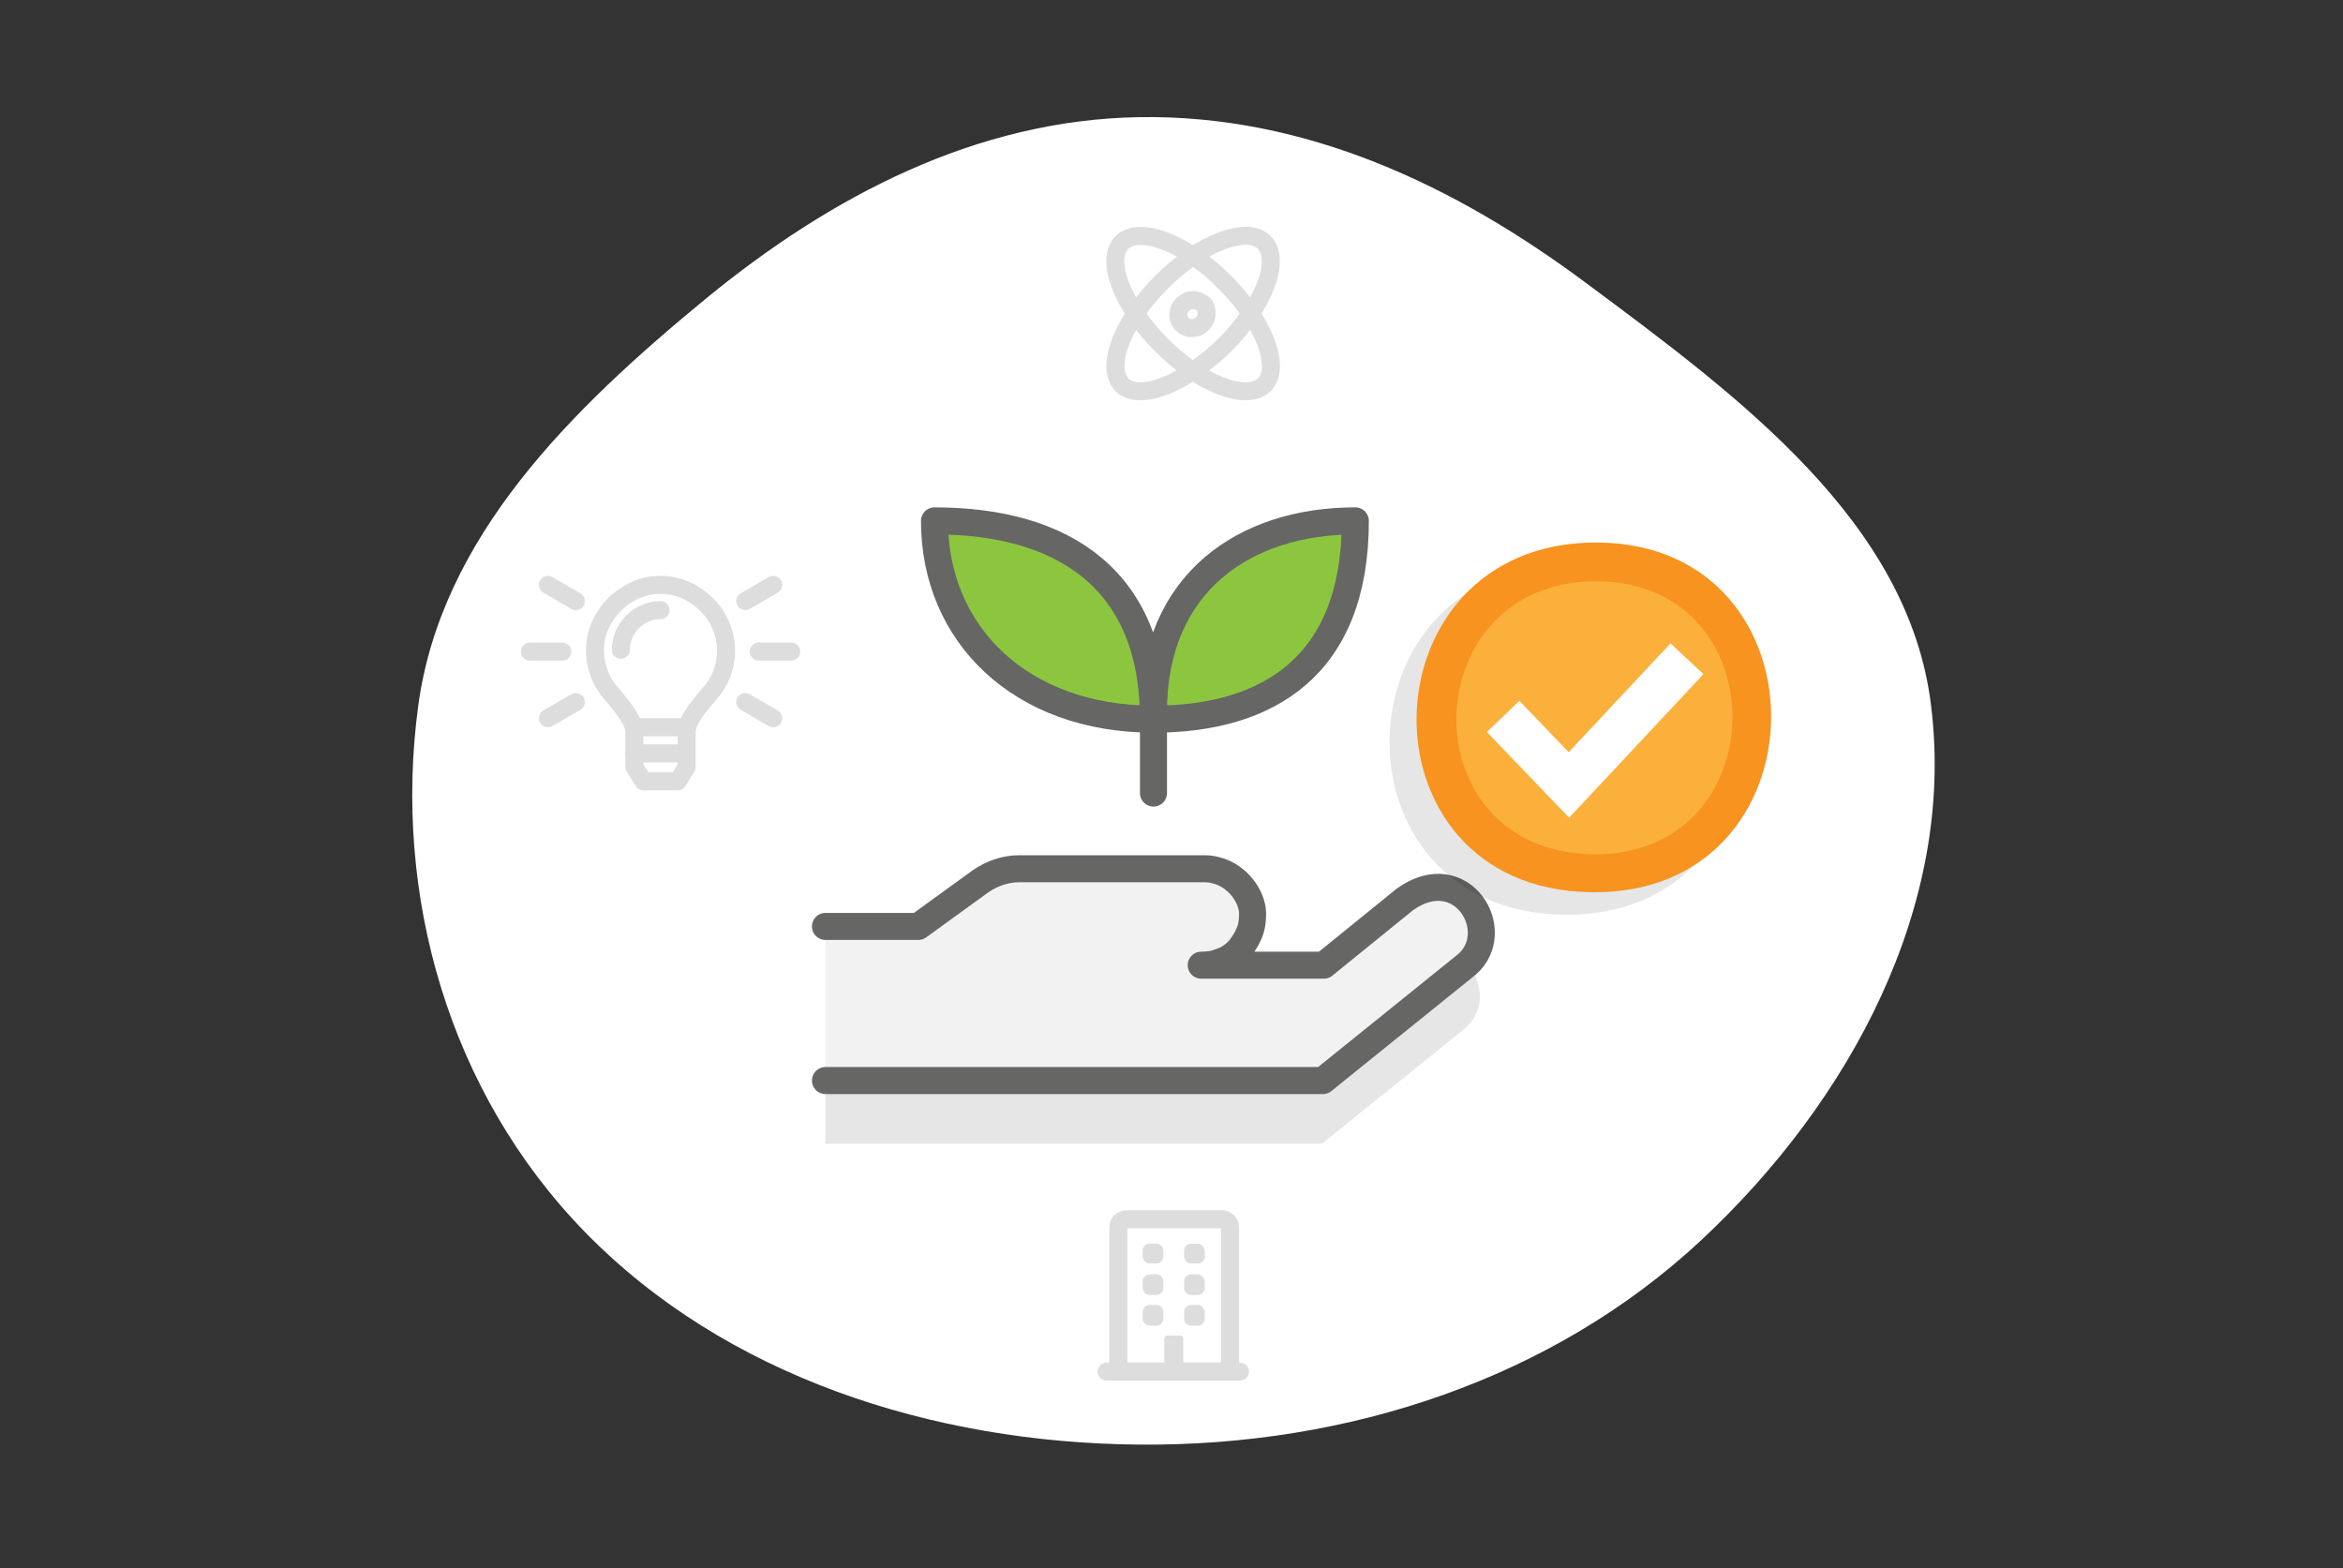 <?xml version="1.0" encoding="utf-8"?>
<!-- Generator: Adobe Illustrator 27.0.0, SVG Export Plug-In . SVG Version: 6.00 Build 0)  -->
<svg version="1.1" id="Layer_1" xmlns="http://www.w3.org/2000/svg" xmlns:xlink="http://www.w3.org/1999/xlink" x="0px" y="0px"
	 viewBox="0 0 260 174" style="enable-background:new 0 0 260 174;" xml:space="preserve">
<rect x="0" y="0" width="260" height="174" fill="#333333" stroke="none"/>
<style type="text/css">
	.st0{fill-rule:evenodd;clip-rule:evenodd;fill:#FFFFFF;}
	.st1{fill:none;stroke:#DDDDDD;stroke-width:2;stroke-linecap:round;stroke-linejoin:round;}
	.st2{fill:#DDDDDD;}
	.st3{opacity:0.1;enable-background:new    ;}
	.st4{fill:#8CC63F;}
	.st5{fill:none;stroke:#666665;stroke-width:3;stroke-linecap:round;stroke-linejoin:round;}
	.st6{fill:#F2F2F2;}
	.st7{fill:#F7931E;}
	.st8{fill:#FBB03B;}
	.st9{fill:none;stroke:#FFFFFF;stroke-width:5.001;}
</style>
<path class="st0" d="M126.4,13c18.5-0.3,35.1,7.6,49.6,18.4c17.1,12.7,35.9,26.6,38.3,47c2.7,22-8.9,43.7-25.5,59.2
	c-16.5,15.4-39.2,22.9-62.4,22.7c-23-0.2-45.9-7.6-61.5-23.6c-15.1-15.5-21.3-37.4-18.5-58.3c2.5-18.8,17-33,32.1-45.4
	C92.2,21.8,108.3,13.3,126.4,13z"/>
<path class="st1" d="M135.6,135.3H125c-0.5,0-0.9,0.4-0.9,0.9v15.1c0,0.5,0.4,0.9,0.9,0.9h10.6c0.5,0,0.9-0.4,0.9-0.9v-15.1
	C136.5,135.7,136.1,135.3,135.6,135.3z"/>
<path class="st2" d="M128.3,138h-0.7c-0.4,0-0.8,0.3-0.8,0.8v0.6c0,0.4,0.3,0.8,0.8,0.8h0.7c0.4,0,0.8-0.3,0.8-0.8v-0.6
	C129.1,138.3,128.7,138,128.3,138z"/>
<path class="st2" d="M132.9,138h-0.7c-0.4,0-0.8,0.3-0.8,0.8v0.6c0,0.4,0.3,0.8,0.8,0.8h0.7c0.4,0,0.8-0.3,0.8-0.8v-0.6
	C133.6,138.3,133.3,138,132.9,138z"/>
<path class="st2" d="M128.3,141.4h-0.7c-0.4,0-0.8,0.3-0.8,0.8v0.7c0,0.4,0.3,0.8,0.8,0.8h0.7c0.4,0,0.8-0.3,0.8-0.8v-0.7
	C129.1,141.7,128.7,141.4,128.3,141.4z"/>
<path class="st2" d="M132.9,141.4h-0.7c-0.4,0-0.8,0.3-0.8,0.8v0.7c0,0.4,0.3,0.8,0.8,0.8h0.7c0.4,0,0.8-0.3,0.8-0.8v-0.7
	C133.6,141.7,133.3,141.4,132.9,141.4z"/>
<path class="st2" d="M128.3,144.8h-0.7c-0.4,0-0.8,0.3-0.8,0.8v0.7c0,0.4,0.3,0.8,0.8,0.8h0.7c0.4,0,0.8-0.3,0.8-0.8v-0.7
	C129.1,145.1,128.7,144.8,128.3,144.8z"/>
<path class="st2" d="M132.9,144.8h-0.7c-0.4,0-0.8,0.3-0.8,0.8v0.7c0,0.4,0.3,0.8,0.8,0.8h0.7c0.4,0,0.8-0.3,0.8-0.8v-0.7
	C133.6,145.1,133.3,144.8,132.9,144.8z"/>
<path class="st2" d="M129.2,152.2v-3.6c0-0.1,0-0.1,0-0.2c0-0.1,0.1-0.1,0.1-0.1c0,0,0.1-0.1,0.2-0.1c0.1,0,0.1,0,0.2,0h1.2
	c0.1,0,0.2,0,0.3,0.1c0.1,0.1,0.1,0.2,0.1,0.3v3.6H129.2z"/>
<path class="st1" d="M122.8,152.2h14.8"/>
<path class="st3" d="M146.7,126.9H91.6v-6.9h55.1l16-12.9c0,0,0.1-0.1,0.1-0.1c0.5,0.5,0.9,1.1,1.1,1.8c0.2,0.7,0.4,1.4,0.3,2.1
	c0,0.6-0.2,1.2-0.5,1.8c-0.3,0.6-0.7,1-1.1,1.4L146.7,126.9z M138.8,107.1h-5.5c0.8,0,1.6-0.2,2.4-0.5c0.8-0.3,1.4-0.8,2-1.4
	C138.2,105.7,138.6,106.4,138.8,107.1L138.8,107.1z"/>
<path class="st4" d="M128,88v-9c0-14.3,10.1-21.2,22.4-21.2c0,16.1-9.7,22-22.4,22c-14.7,0-24.3-9.4-24.3-22
	c14.4,0,24.3,6.6,24.3,22"/>
<path class="st5" d="M128,88v-9c0-14.3,10.1-21.2,22.4-21.2c0,16.1-9.7,22-22.4,22c-14.7,0-24.3-9.4-24.3-22
	c14.4,0,24.3,6.6,24.3,22"/>
<path class="st6" d="M91.6,102.8h10.3l6.9-5c1.3-0.9,2.8-1.4,4.3-1.4h20.5c3.3,0,5.4,2.9,5.4,5c0,0.8-0.1,1.5-0.4,2.2
	c-0.3,0.7-0.7,1.3-1.2,1.9c-0.5,0.5-1.2,1-1.9,1.2c-0.7,0.3-1.4,0.4-2.2,0.4h13.6l9-7.3c6.3-4.5,11.1,3.5,6.9,7.2l-16,12.9H91.6"/>
<path class="st5" d="M91.6,102.8h10.3l6.9-5c1.3-0.9,2.8-1.4,4.3-1.4h20.5c3.3,0,5.4,2.9,5.4,5c0,0.8-0.1,1.5-0.4,2.2
	c-0.3,0.7-0.7,1.3-1.2,1.9c-0.5,0.5-1.2,1-1.9,1.2c-0.7,0.3-1.4,0.4-2.2,0.4h13.6l9-7.3c6.3-4.5,11.1,3.5,6.9,7.2l-16,12.9H91.6"/>
<path class="st3" d="M174.2,62.7c-26.1-0.1-27,38.4-0.7,38.8S200.2,62.8,174.2,62.7z"/>
<path class="st7" d="M177.2,60.2c-26.1-0.1-27,38.4-0.7,38.8C202.9,99.5,203.3,60.3,177.2,60.2z"/>
<path class="st8" d="M177.2,64.5c-20.3-0.1-21.1,29.9-0.5,30.3C197.2,95.1,197.5,64.6,177.2,64.5z"/>
<path class="st9" d="M166.8,79.5l7.3,7.6l13.1-14"/>
<path class="st1" d="M70.4,83.6h5.7"/>
<path class="st1" d="M70.4,80.7h5.8"/>
<path class="st1" d="M71.4,86.7l-1-1.6v-3.9c0-1.3-1.7-3.2-2.6-4.3c-0.9-1-1.5-2.3-1.7-3.7c-0.2-1.4,0-2.8,0.6-4
	c0.6-1.3,1.5-2.3,2.7-3.1c1.2-0.8,2.5-1.2,3.9-1.2c1.4,0,2.7,0.4,3.9,1.2c1.2,0.8,2.1,1.8,2.7,3.1c0.6,1.3,0.8,2.7,0.6,4
	c-0.2,1.4-0.8,2.7-1.7,3.7c-0.9,1.1-2.6,2.9-2.6,4.3v3.9l-1,1.6H71.4z"/>
<path class="st1" d="M68.9,72.1c0-1.2,0.5-2.3,1.3-3.1c0.8-0.8,1.9-1.3,3.1-1.3"/>
<path class="st1" d="M82.7,66.7l3.1-1.8"/>
<path class="st1" d="M84.2,72.3l3.6,0"/>
<path class="st1" d="M82.7,77.9l3.1,1.8"/>
<path class="st1" d="M63.9,66.7l-3.1-1.8"/>
<path class="st1" d="M62.4,72.3l-3.6,0"/>
<path class="st1" d="M63.9,77.9l-3.1,1.8"/>
<path class="st1" d="M135.9,38.3c4.3-4.3,6.3-9.4,4.4-11.4c-1.9-1.9-7,0-11.4,4.4c-4.3,4.3-6.3,9.4-4.4,11.4
	C126.4,44.6,131.5,42.6,135.9,38.3z"/>
<path class="st1" d="M140.3,42.7c1.9-1.9,0-7-4.4-11.4c-4.3-4.3-9.4-6.3-11.4-4.4c-1.9,1.9,0,7,4.4,11.4
	C133.2,42.6,138.3,44.6,140.3,42.7z"/>
<path class="st1" d="M133.9,34.8c0,0.3-0.1,0.6-0.3,0.9c-0.2,0.3-0.4,0.4-0.7,0.6c-0.3,0.1-0.6,0.1-0.9,0.1
	c-0.3-0.1-0.6-0.2-0.8-0.4c-0.2-0.2-0.4-0.5-0.4-0.8c-0.1-0.3,0-0.6,0.1-0.9c0.1-0.3,0.3-0.5,0.6-0.7c0.3-0.2,0.5-0.3,0.9-0.3
	c0.4,0,0.8,0.2,1.1,0.4S133.9,34.4,133.9,34.8z"/>
</svg>
